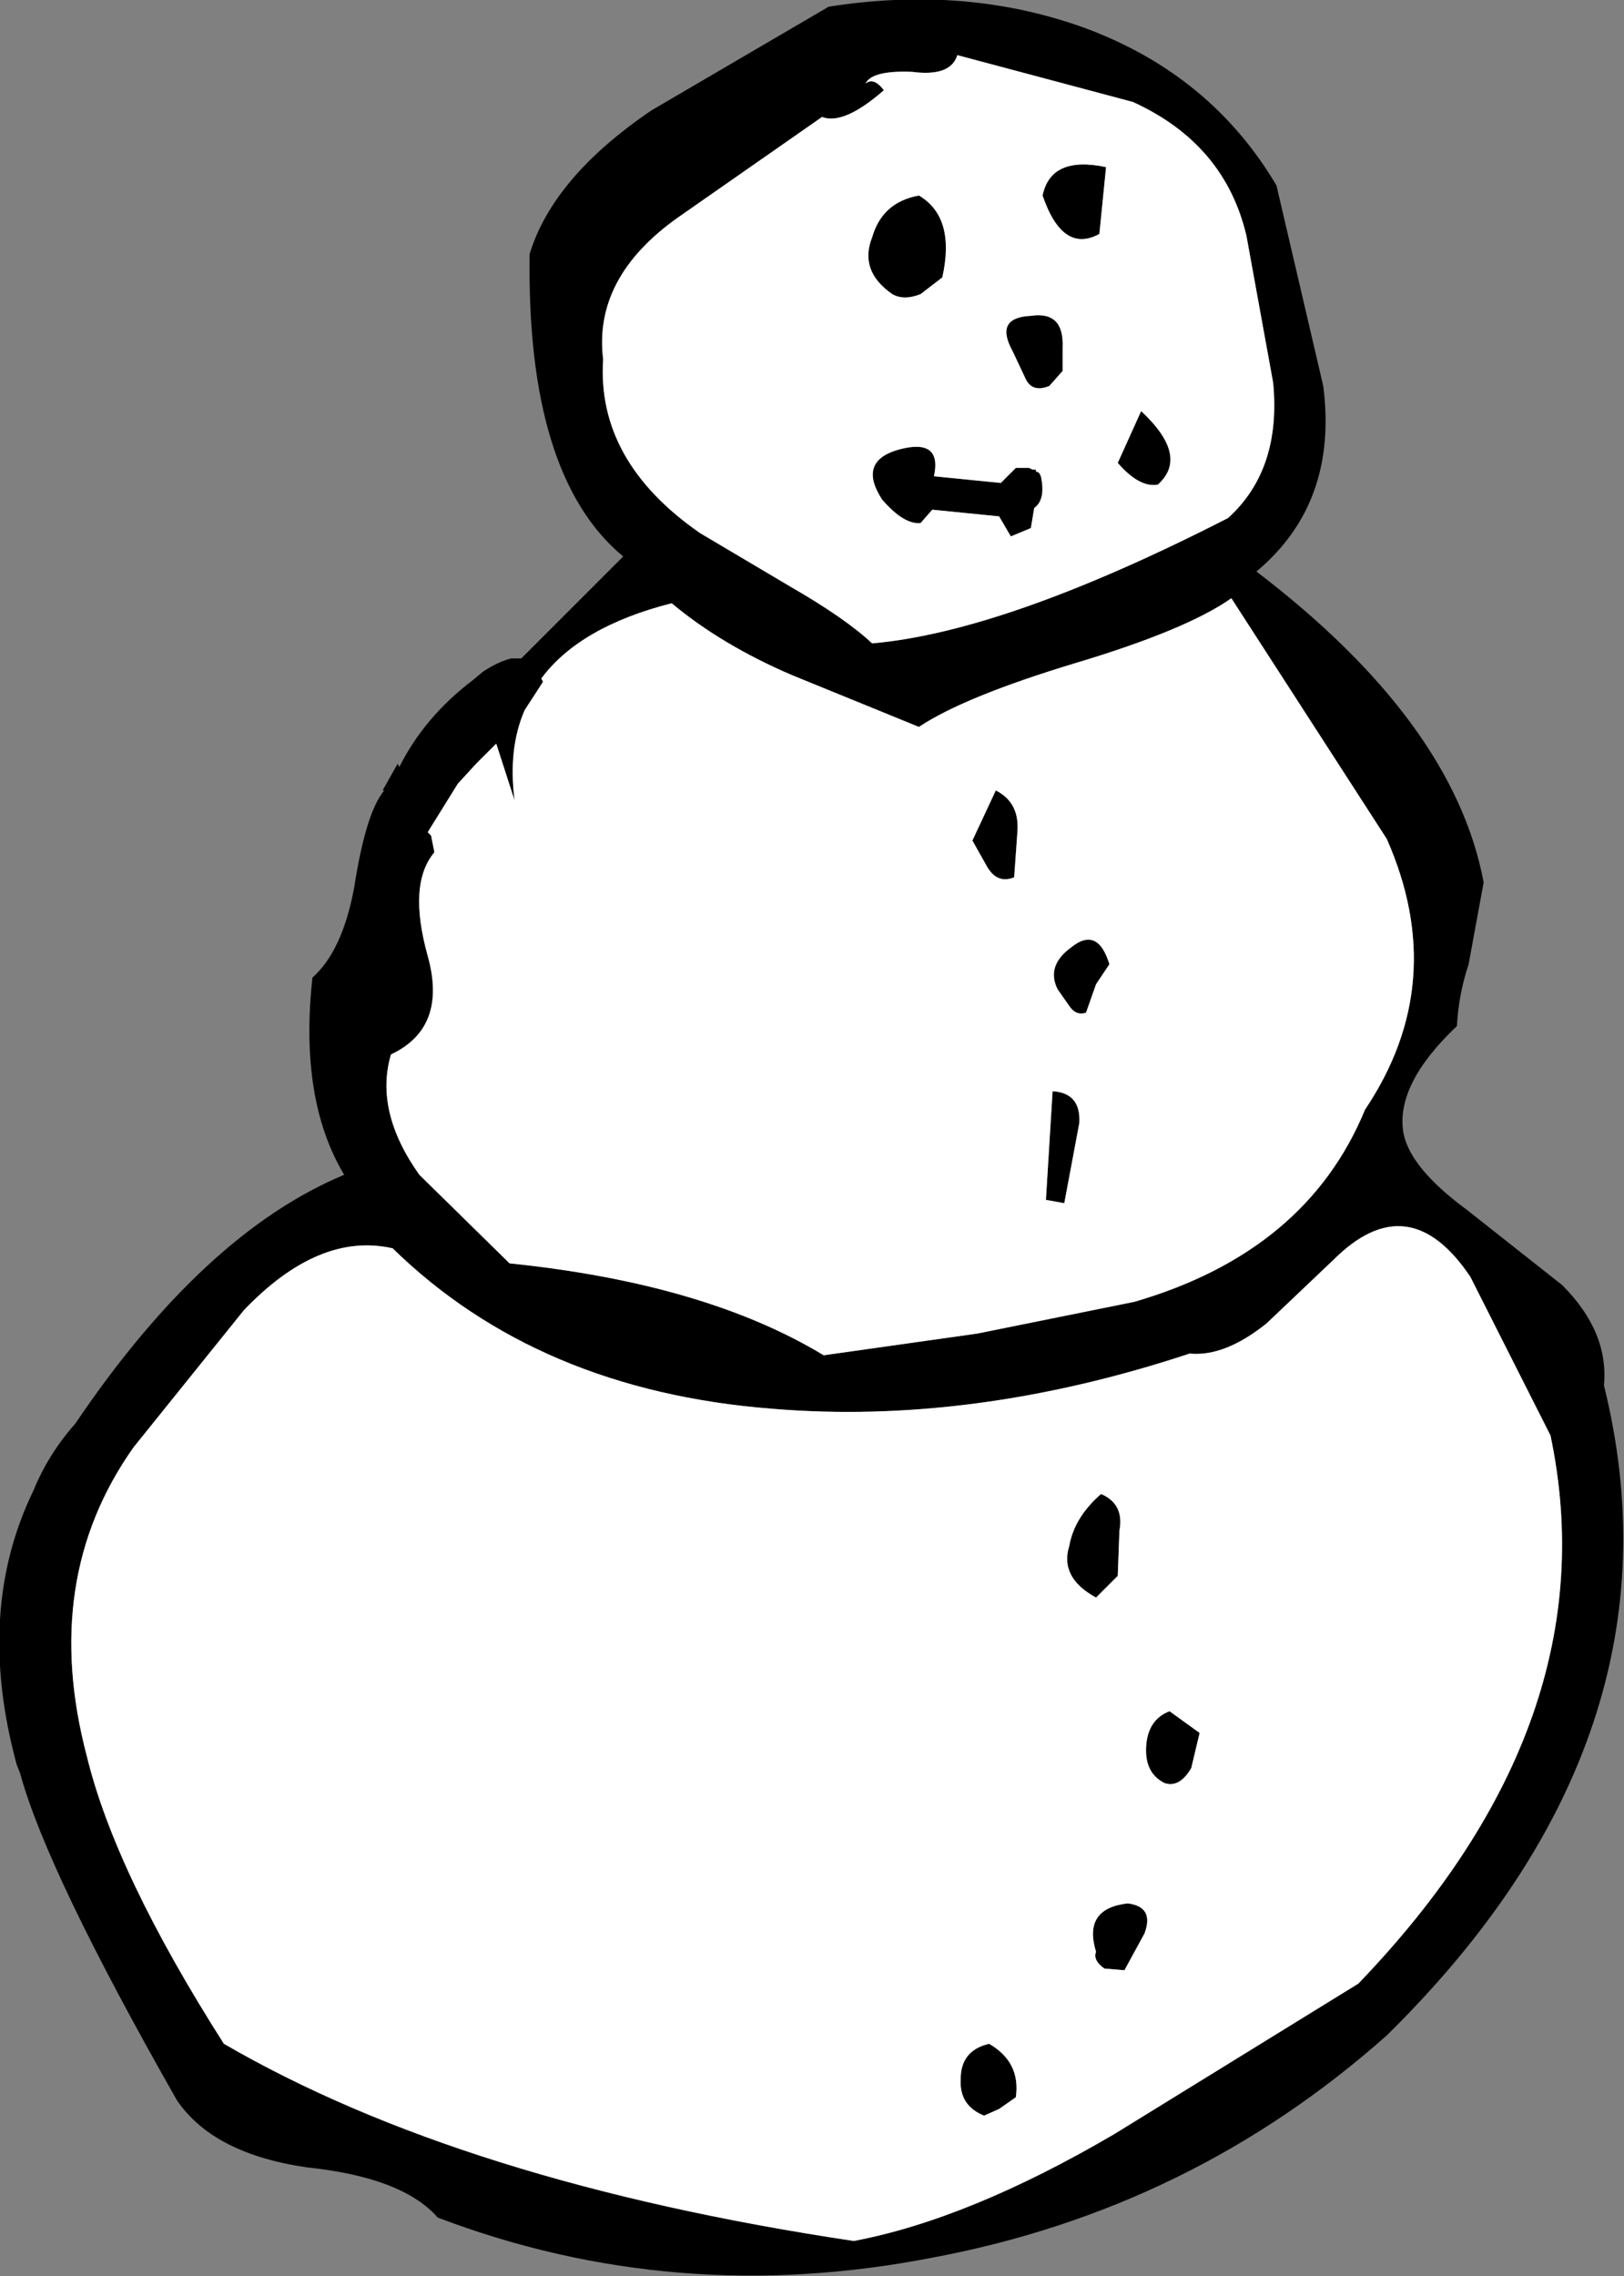 <?xml version="1.0" encoding="UTF-8" standalone="no"?>
<svg xmlns:xlink="http://www.w3.org/1999/xlink" height="68.1px" width="48.6px" xmlns="http://www.w3.org/2000/svg">
  <rect width="100%" height="100%" fill="#808080" stroke="none"/>
  <g transform="matrix(1.0, 0.0, 0.0, 1.0, 23.85, 27.1)">
    <path d="M8.65 -26.25 Q12.4 -24.85 14.35 -21.55 L15.75 -15.55 Q16.2 -12.05 13.75 -10.0 19.65 -5.5 20.55 -0.7 L20.1 1.75 Q19.8 2.65 19.75 3.6 17.9 5.35 18.15 6.8 18.35 7.85 20.05 9.1 L22.9 11.35 Q24.3 12.75 24.15 14.35 26.75 24.85 17.65 33.8 11.8 39.0 4.05 40.45 -3.65 41.95 -10.75 39.25 -11.8 38.05 -14.65 37.75 -17.45 37.35 -18.55 35.75 -22.45 28.9 -23.25 25.95 L-23.35 25.7 Q-24.6 21.1 -22.85 17.5 -22.4 16.4 -21.6 15.5 -17.75 9.8 -13.55 8.05 -14.9 5.8 -14.5 2.15 -13.6 1.35 -13.25 -0.55 -12.9 -2.8 -12.35 -3.45 L-12.4 -3.45 -11.95 -4.25 -11.9 -4.15 Q-11.15 -5.65 -9.7 -6.75 L-9.4 -7.0 Q-8.95 -7.3 -8.55 -7.4 L-8.25 -7.4 -5.2 -10.45 Q-8.1 -12.85 -8.0 -19.5 -7.3 -21.8 -4.35 -23.8 L0.95 -26.9 Q5.1 -27.55 8.65 -26.25 M14.25 -15.65 L13.45 -20.05 Q12.8 -22.8 10.05 -24.05 L4.8 -25.45 Q4.6 -24.8 3.45 -24.95 2.25 -25.0 2.05 -24.6 2.3 -24.8 2.6 -24.4 1.4 -23.35 0.75 -23.6 L-3.55 -20.6 Q-6.1 -18.8 -5.8 -16.35 -6.0 -13.3 -2.9 -11.15 L-0.2 -9.55 Q1.45 -8.6 2.25 -7.85 6.25 -8.2 12.9 -11.6 14.5 -13.05 14.25 -15.65 M9.05 -20.1 Q7.95 -19.5 7.35 -21.25 7.6 -22.45 9.25 -22.1 L9.05 -20.1 M3.65 -21.25 Q4.75 -20.6 4.35 -18.8 L3.7 -18.3 Q3.2 -18.1 2.85 -18.3 1.85 -19.0 2.25 -20.0 2.55 -21.05 3.65 -21.25 M4.1 -12.85 L6.1 -12.65 6.55 -13.1 6.85 -13.1 6.95 -13.1 Q6.95 -13.1 7.05 -13.05 L7.15 -13.05 7.15 -13.0 Q7.15 -13.0 7.25 -12.95 L7.3 -12.85 Q7.45 -12.15 7.1 -11.9 L7.0 -11.3 6.4 -11.05 6.05 -11.65 4.05 -11.85 3.7 -11.45 Q3.2 -11.4 2.55 -12.15 1.8 -13.3 3.05 -13.65 4.35 -14.0 4.1 -12.85 M7.95 -16.0 L7.55 -15.55 Q7.05 -15.35 6.85 -15.75 L6.45 -16.6 Q5.9 -17.6 7.0 -17.65 8.0 -17.8 7.95 -16.7 L7.95 -16.0 M6.5 -0.85 Q6.0 -0.65 5.7 -1.15 L5.25 -1.95 5.95 -3.45 Q6.65 -3.1 6.6 -2.25 L6.5 -0.85 M8.3 -7.25 Q5.0 -6.25 3.65 -5.35 L-0.15 -6.9 Q-2.25 -7.8 -3.75 -9.05 -6.5 -8.35 -7.65 -6.8 L-7.6 -6.7 -8.15 -5.85 Q-8.65 -4.7 -8.45 -3.15 L-9.0 -4.85 -9.6 -4.25 -10.15 -3.65 -11.05 -2.2 -10.95 -2.1 -10.85 -1.6 Q-11.65 -0.65 -11.05 1.5 -10.45 3.65 -12.15 4.45 -12.65 6.15 -11.3 8.05 L-8.6 10.7 Q-2.75 11.3 0.8 13.45 L5.4 12.8 10.1 11.85 Q15.25 10.35 17.0 6.1 19.55 2.3 17.65 -2.0 L13.0 -9.2 Q11.65 -8.25 8.3 -7.25 M10.8 -12.6 Q10.25 -12.5 9.6 -13.25 L10.3 -14.8 Q11.75 -13.45 10.8 -12.6 M20.15 11.1 Q18.3 8.35 16.05 10.6 L14.05 12.5 Q12.8 13.5 11.75 13.4 5.25 15.55 -0.75 15.05 -7.75 14.5 -12.1 10.25 -14.3 9.75 -16.55 12.1 L-19.85 16.2 Q-22.65 20.15 -21.25 25.45 -20.4 28.95 -17.15 34.05 -10.0 38.2 1.7 39.95 5.15 39.3 9.5 36.75 L16.8 32.25 Q24.35 24.4 22.55 15.85 L20.15 11.1 M8.95 2.35 L8.65 3.2 Q8.35 3.3 8.15 3.0 L7.8 2.5 Q7.45 1.8 8.2 1.25 9.0 0.6 9.35 1.75 L8.95 2.35 M7.45 8.8 L7.65 5.55 Q8.5 5.6 8.45 6.5 L8.0 8.9 7.45 8.8 M9.1 17.6 Q9.8 17.9 9.65 18.7 L9.6 20.05 8.95 20.7 Q7.85 20.1 8.15 19.15 8.3 18.3 9.1 17.6 M11.8 25.8 Q11.45 26.4 11.0 26.25 10.4 25.95 10.45 25.15 10.5 24.35 11.15 24.1 L12.05 24.75 11.8 25.8 M5.75 34.05 Q6.7 34.6 6.55 35.65 L6.05 36.0 5.6 36.2 Q4.85 35.9 4.9 35.1 4.9 34.25 5.75 34.05 M9.8 31.85 L9.2 31.8 Q8.85 31.55 8.95 31.3 8.55 30.0 9.9 29.85 10.7 29.95 10.4 30.75 L9.8 31.85" fill="#000000" fill-rule="evenodd" stroke="none"/>
    <path d="M14.25 -15.65 Q14.5 -13.05 12.9 -11.6 6.25 -8.2 2.25 -7.85 1.45 -8.6 -0.2 -9.55 L-2.9 -11.15 Q-6.0 -13.3 -5.8 -16.35 -6.1 -18.8 -3.55 -20.6 L0.75 -23.6 Q1.4 -23.35 2.6 -24.4 2.3 -24.8 2.05 -24.6 2.25 -25.0 3.45 -24.95 4.6 -24.8 4.8 -25.45 L10.05 -24.05 Q12.8 -22.8 13.45 -20.05 L14.25 -15.65 M6.5 -0.85 L6.6 -2.25 Q6.65 -3.1 5.95 -3.45 L5.25 -1.95 5.7 -1.15 Q6.0 -0.65 6.5 -0.85 M7.95 -16.0 L7.95 -16.7 Q8.0 -17.8 7.0 -17.65 5.9 -17.6 6.45 -16.6 L6.85 -15.75 Q7.05 -15.35 7.55 -15.55 L7.95 -16.0 M4.1 -12.85 Q4.35 -14.0 3.05 -13.65 1.8 -13.3 2.55 -12.15 3.2 -11.4 3.7 -11.45 L4.05 -11.85 6.05 -11.65 6.4 -11.05 7.0 -11.3 7.1 -11.9 Q7.45 -12.15 7.3 -12.85 L7.25 -12.95 Q7.15 -13.0 7.15 -13.0 L7.15 -13.05 7.05 -13.05 Q6.95 -13.1 6.95 -13.1 L6.85 -13.1 6.55 -13.1 6.1 -12.65 4.1 -12.85 M3.65 -21.25 Q2.55 -21.05 2.25 -20.0 1.85 -19.0 2.85 -18.3 3.2 -18.1 3.7 -18.3 L4.35 -18.8 Q4.75 -20.6 3.65 -21.25 M9.05 -20.1 L9.25 -22.1 Q7.6 -22.45 7.35 -21.25 7.95 -19.5 9.05 -20.1 M8.3 -7.25 Q11.65 -8.25 13.0 -9.2 L17.65 -2.0 Q19.55 2.3 17.0 6.1 15.25 10.35 10.1 11.85 L5.4 12.8 0.8 13.45 Q-2.75 11.3 -8.6 10.7 L-11.3 8.05 Q-12.65 6.15 -12.15 4.45 -10.45 3.65 -11.05 1.5 -11.65 -0.65 -10.85 -1.6 L-10.95 -2.1 -11.05 -2.2 -10.15 -3.65 -9.6 -4.25 -9.0 -4.85 -8.45 -3.15 Q-8.65 -4.7 -8.15 -5.85 L-7.6 -6.7 -7.65 -6.8 Q-6.5 -8.35 -3.75 -9.05 -2.25 -7.8 -0.15 -6.9 L3.65 -5.35 Q5.0 -6.25 8.3 -7.25 M10.8 -12.6 Q11.75 -13.45 10.3 -14.8 L9.6 -13.25 Q10.25 -12.5 10.8 -12.6 M20.15 11.1 L22.55 15.85 Q24.35 24.4 16.8 32.25 L9.5 36.75 Q5.15 39.3 1.7 39.95 -10.0 38.2 -17.15 34.05 -20.4 28.95 -21.25 25.45 -22.65 20.15 -19.85 16.2 L-16.55 12.1 Q-14.3 9.75 -12.1 10.25 -7.75 14.5 -0.75 15.05 5.25 15.55 11.75 13.4 12.8 13.5 14.05 12.5 L16.05 10.6 Q18.3 8.35 20.15 11.1 M9.8 31.85 L10.4 30.75 Q10.7 29.95 9.9 29.85 8.55 30.0 8.95 31.3 8.85 31.55 9.2 31.8 L9.8 31.85 M5.75 34.05 Q4.9 34.25 4.9 35.1 4.85 35.9 5.6 36.2 L6.05 36.0 6.55 35.65 Q6.7 34.6 5.75 34.05 M11.8 25.8 L12.05 24.75 11.15 24.1 Q10.5 24.35 10.45 25.15 10.4 25.95 11.0 26.25 11.45 26.4 11.8 25.8 M9.1 17.6 Q8.3 18.3 8.15 19.15 7.85 20.1 8.95 20.7 L9.6 20.05 9.65 18.7 Q9.8 17.9 9.1 17.6 M7.45 8.8 L8.0 8.9 8.45 6.5 Q8.5 5.6 7.65 5.55 L7.45 8.8 M8.95 2.35 L9.35 1.75 Q9.0 0.6 8.2 1.25 7.45 1.8 7.8 2.5 L8.15 3.0 Q8.35 3.3 8.65 3.2 L8.95 2.35" fill="#ffffff" fill-rule="evenodd" stroke="none"/>
  </g>
</svg>
